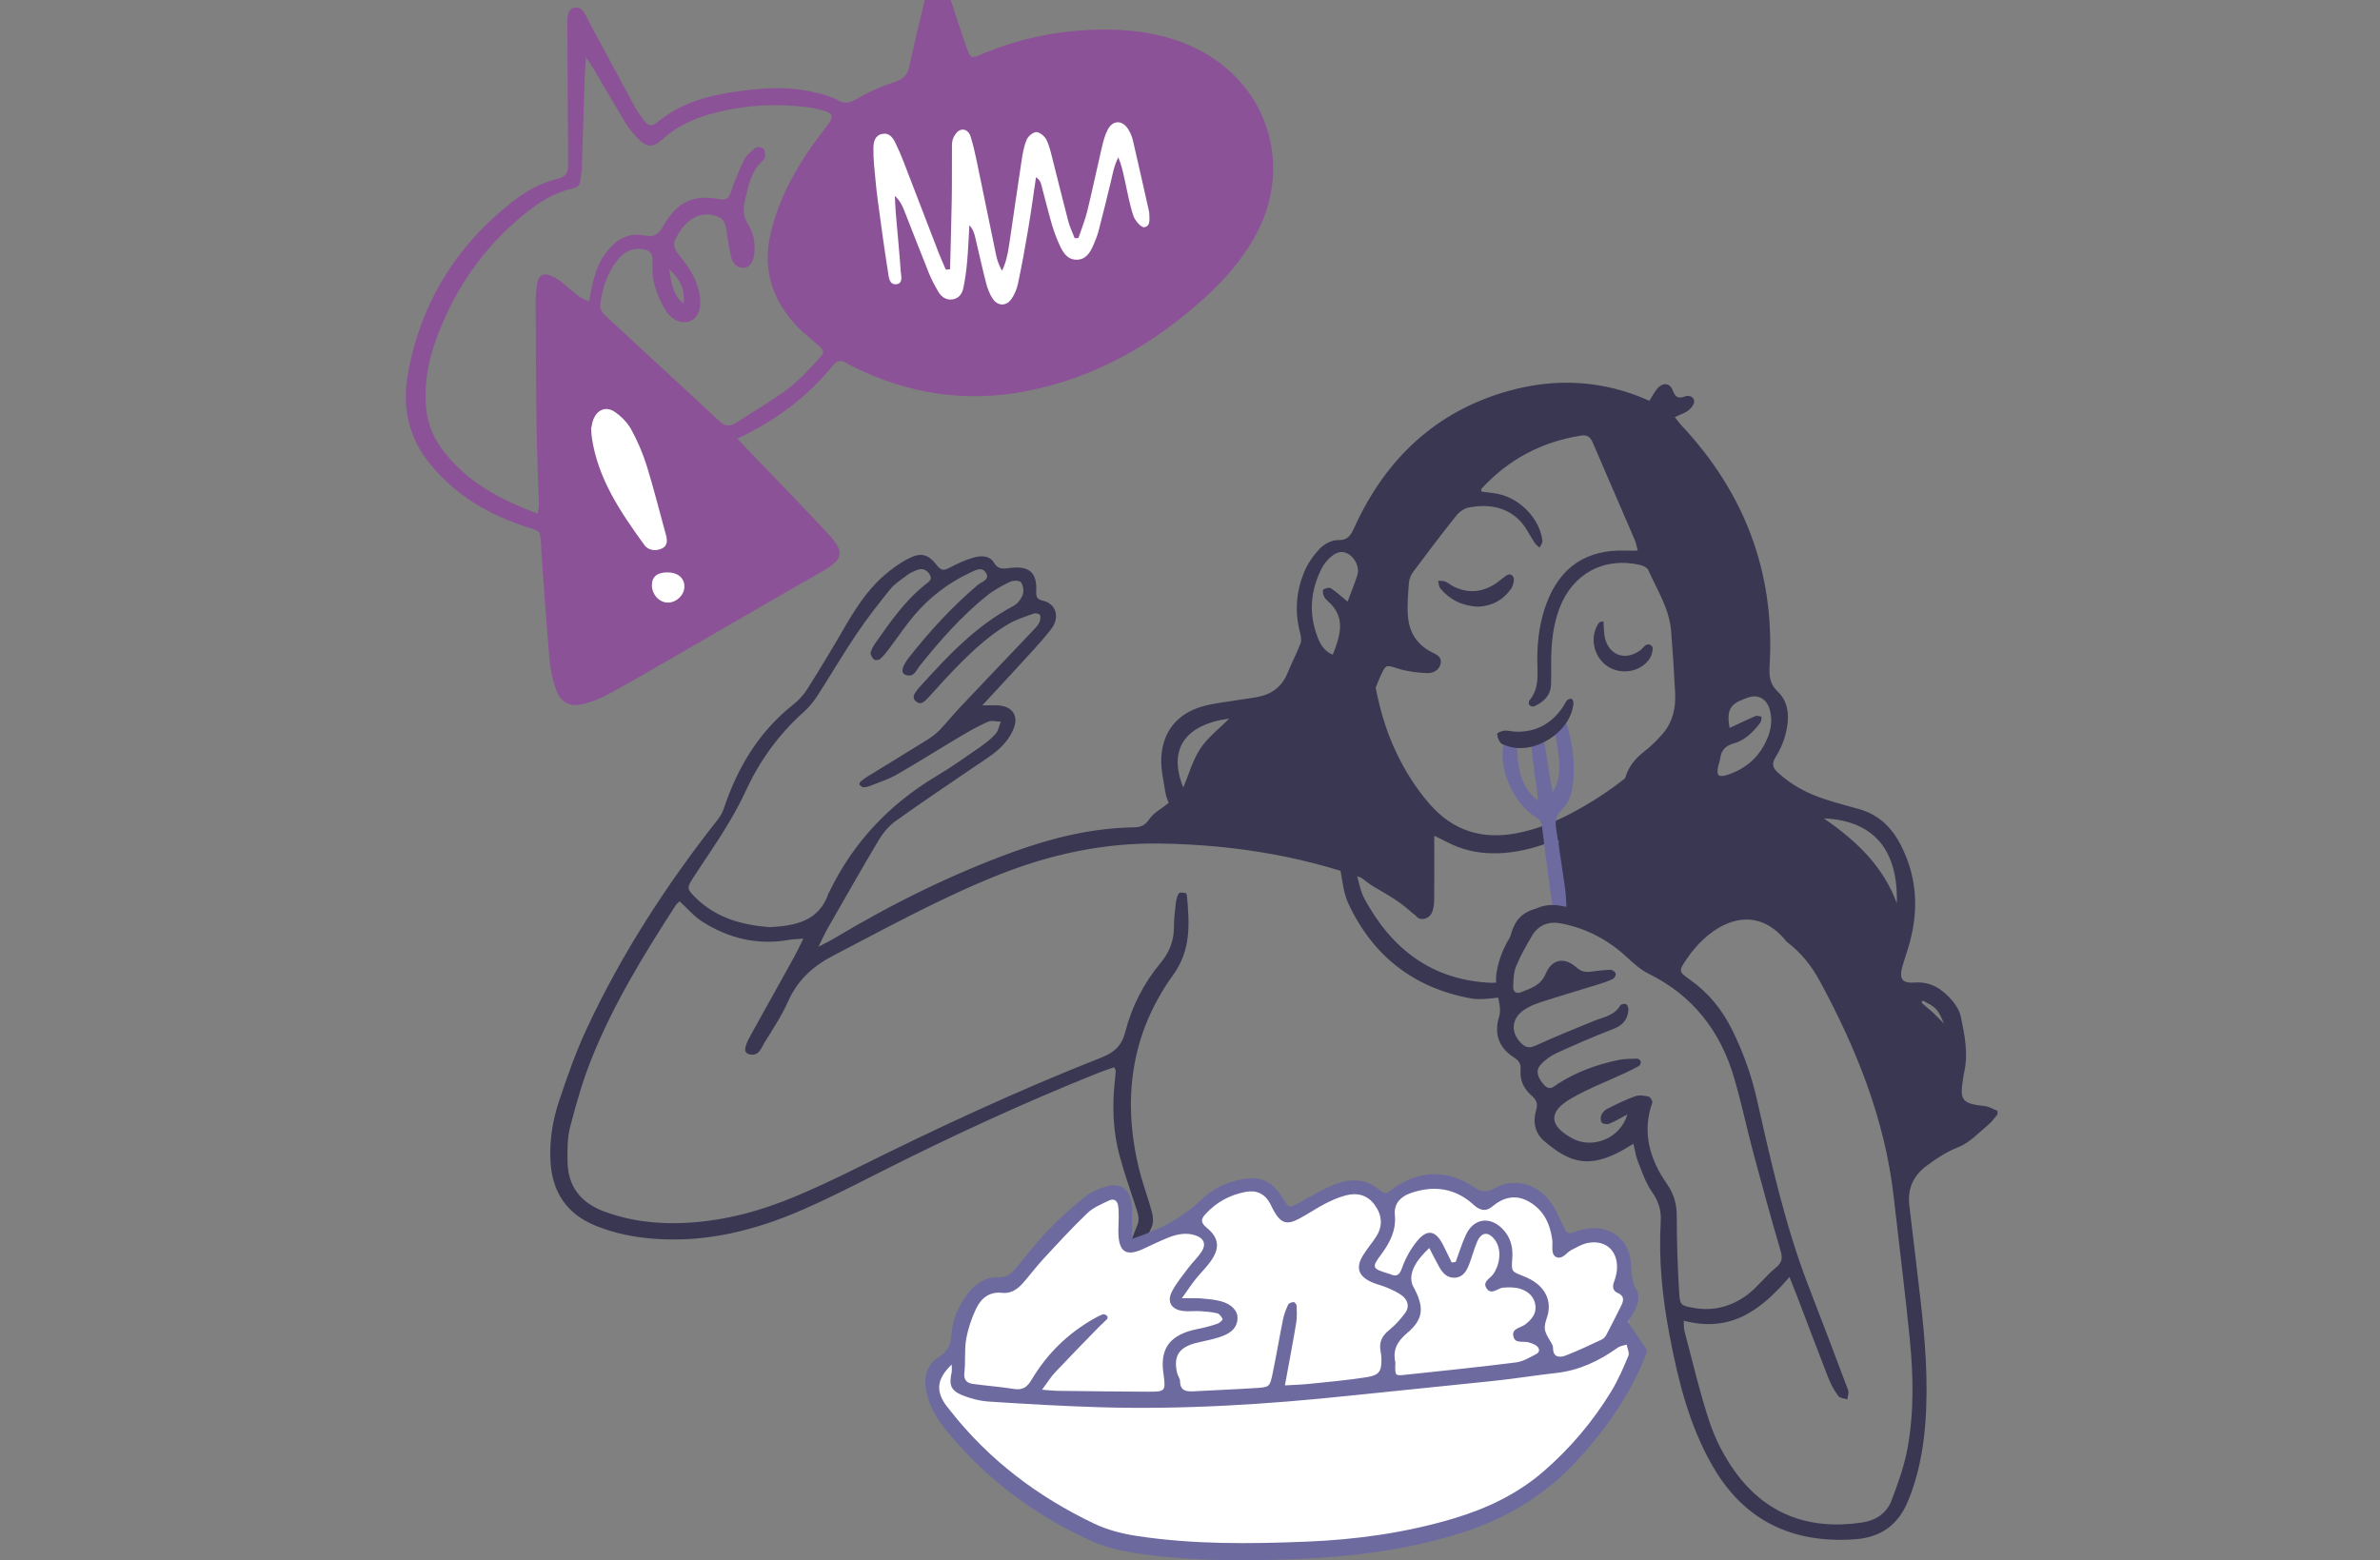 <?xml version="1.0" encoding="UTF-8"?>
<svg xmlns="http://www.w3.org/2000/svg" width="305" height="200" viewBox="0 0 305 200" fill="none">
  <rect x="0" y="0" width="305" height="200" fill="#808080" stroke="none"/>
  <g clip-path="url(#clip0_272_4718)">
    <path d="M214.224 94.35C213.97 94.395 213.873 94.387 213.835 94.424C213.626 94.626 213.417 94.836 213.223 95.052C210.167 98.52 206.574 101.315 202.562 103.587C199.984 105.045 197.31 106.241 194.366 106.801C189.936 107.646 186.201 106.495 183.212 103.064C181.21 100.762 179.664 98.184 178.454 95.389C177.094 92.25 176.377 88.939 175.831 85.583C175.704 84.783 175.585 83.969 175.338 83.206C175.226 82.848 174.823 82.586 174.546 82.279C174.292 82.586 173.867 82.87 173.814 83.214C173.68 84.006 173.68 84.828 173.702 85.635C173.762 87.661 174.464 89.701 173.545 91.712C173.463 91.891 173.545 92.153 173.538 92.369C173.418 95.06 173.792 97.653 174.965 100.12C175.637 101.54 176.003 103.049 175.816 104.626C175.757 105.112 175.592 105.628 175.338 106.046C174.658 107.205 173.926 108.341 173.224 109.484C173.164 109.477 173.112 109.462 173.06 109.454C172.186 109.327 171.087 111.046 172.148 111.323C172.395 111.39 172.641 111.457 172.88 111.54C172.918 111.712 173.03 111.846 173.239 111.898C173.59 112.063 173.949 112.227 174.307 112.384C174.89 112.825 175.45 113.303 176.048 113.655C177.662 114.596 179.126 115.396 180.545 116.637C180.799 116.861 181.083 117.123 181.397 117.317C181.898 118.124 183.138 117.848 183.519 116.936C183.713 116.472 183.78 115.934 183.788 115.434C183.818 113.371 183.803 111.3 183.803 109.238C183.803 108.602 183.803 107.975 183.803 107.123C184.527 107.481 185.043 107.728 185.551 107.99C187.284 108.879 189.122 109.32 191.079 109.372C193.403 109.432 195.621 108.984 197.803 108.244C198.333 108.064 198.886 107.96 199.738 107.735C199.738 110.179 199.723 112.384 199.738 114.589C199.745 116.002 199.768 116.009 198.326 116.248C198.035 116.3 197.736 116.3 197.444 116.353C194.979 116.779 193.836 118.012 193.358 121.046C194.18 120.448 194.815 119.993 195.435 119.522C197.504 117.952 199.835 117.848 202.143 118.617C205.229 119.641 205.191 119.738 206.424 116.644C206.559 116.3 206.648 115.927 206.85 115.628C207.164 115.157 207.478 114.604 207.926 114.305C209.779 113.072 210.429 111.293 210.451 109.185C210.473 107.13 209.741 105.292 208.822 103.505C208.195 102.287 208.217 102.28 209.233 101.345C210.152 100.493 211.138 99.694 211.945 98.744C212.797 97.743 213.499 96.607 214.186 95.478C214.351 95.209 214.209 94.753 214.209 94.357L214.224 94.35Z" fill="#393752"></path>
    <path d="M173.664 111.315C174.06 112.638 174.247 114.073 174.89 115.262C178.393 121.719 183.601 125.68 191.176 125.979C191.393 125.986 191.661 125.912 191.826 126.009C192.177 126.203 192.64 126.427 192.767 126.756C192.991 127.347 192.521 127.81 192.005 127.87C190.847 127.997 189.629 128.176 188.509 127.975C181.187 126.644 175.928 122.541 172.79 115.807C172.215 114.574 172.066 113.131 171.819 111.764C171.722 111.211 171.752 110.478 172.499 110.329C173.246 110.172 173.425 110.874 173.694 111.383L173.672 111.33L173.664 111.315Z" fill="#393752"></path>
    <path d="M198.976 101.532C200.097 99.791 199.857 98.027 199.671 96.285C199.544 95.12 199.222 93.969 199.095 92.803C199.058 92.466 199.387 92.085 199.551 91.719C199.887 91.951 200.306 92.123 200.537 92.429C200.791 92.773 200.896 93.236 201.008 93.655C201.568 95.732 201.807 97.855 201.628 100.007C201.509 101.428 201.18 102.833 200.119 103.834C199.349 104.559 199.29 105.321 199.424 106.226C199.805 108.7 200.186 111.181 200.537 113.662C200.664 114.537 200.724 115.419 200.746 116.3C200.761 116.854 200.5 117.399 199.865 117.287C199.544 117.227 199.133 116.771 199.051 116.435C198.804 115.359 198.692 114.26 198.543 113.161C198.221 110.755 197.885 108.348 197.609 105.934C197.542 105.359 197.325 105.045 196.824 104.746C193.918 102.99 191.931 98.378 192.723 95.209C192.805 94.873 193.261 94.634 193.545 94.342C193.814 94.626 194.262 94.88 194.322 95.209C194.493 96.069 194.449 96.973 194.576 97.847C194.904 100.067 195.502 101.256 197.048 102.638C197.078 101.076 196.69 99.761 196.57 98.438C196.481 97.481 196.309 96.54 196.257 95.583C196.219 94.97 196.04 94.073 196.951 94.006C197.833 93.946 197.833 94.873 197.952 95.478C198.214 96.779 198.363 98.102 198.58 99.41C198.7 100.12 198.849 100.83 198.983 101.54L198.976 101.532Z" fill="#6D6AA0"></path>
    <path d="M256 142.818C255.619 143.259 255.291 143.759 254.85 144.126C253.61 145.149 252.452 146.45 251.01 147.018C249.478 147.623 248.216 148.453 246.931 149.402C245.138 150.725 244.428 152.414 244.69 154.574C245.16 158.528 245.638 162.481 246.094 166.442C246.714 171.801 247.147 177.167 246.722 182.564C246.453 185.964 245.818 189.275 244.495 192.451C243.225 195.501 240.992 197.063 237.727 197.302C229.681 197.877 223.458 194.91 219.416 187.818C216.45 182.623 215.038 176.876 213.94 171.069C213.028 166.278 212.543 161.435 212.827 156.54C212.901 155.194 212.573 153.999 211.736 152.825C210.899 151.652 210.436 150.209 209.891 148.849C209.622 148.184 209.532 147.444 209.33 146.607C208.531 147.063 207.859 147.504 207.141 147.848C203.294 149.716 200.948 148.879 197.855 146.226C196.727 145.254 196.406 143.804 196.847 142.354C197.101 141.517 196.936 141.002 196.294 140.448C195.3 139.589 194.747 138.475 194.867 137.123C194.934 136.368 194.65 135.942 194 135.531C192.095 134.312 191.445 132.534 192.095 130.366C192.319 129.619 192.23 128.991 192.065 128.244C191.797 127.048 191.595 125.747 191.804 124.559C192.267 121.891 193.612 119.581 195.412 117.571C196.653 116.188 198.311 115.785 200.067 116.106C201.792 116.428 203.473 116.988 205.326 117.481C205.401 115.583 206.671 114.425 208.128 113.408C210.175 111.973 210.623 110.06 209.816 107.765C209.353 106.442 208.882 105.12 208.471 103.782C207.552 100.792 208.158 98.274 210.735 96.308C211.609 95.643 212.393 94.843 213.111 94.006C214.381 92.526 214.762 90.725 214.672 88.834C214.538 86.181 214.366 83.528 214.157 80.882C213.925 78.004 212.356 75.605 211.221 73.057C211.079 72.743 210.556 72.504 210.175 72.414C205.588 71.345 201.546 73.52 199.872 77.9C199.013 80.142 198.789 82.481 198.782 84.858C198.782 85.815 198.804 86.779 198.767 87.735C198.714 89.17 197.803 89.985 196.6 90.538C196.451 90.605 196.137 90.531 196.025 90.404C195.913 90.284 195.876 89.94 195.965 89.828C197.37 88.191 196.989 86.218 197.004 84.327C197.026 81.943 197.34 79.619 198.177 77.377C199.932 72.653 203.339 70.389 208.389 70.576C208.822 70.59 209.263 70.576 209.883 70.576C209.734 70.045 209.652 69.567 209.472 69.141C207.724 65.075 205.946 61.024 204.213 56.958C203.892 56.211 203.615 55.68 202.637 55.83C197.564 56.622 193.298 58.886 189.832 62.668C189.794 62.706 189.832 62.81 189.854 63.012C190.526 63.102 191.229 63.169 191.924 63.303C194.8 63.856 197.347 66.517 197.661 69.32C197.691 69.596 197.429 69.903 197.31 70.194C197.108 70.015 196.869 69.865 196.72 69.649C196.018 68.625 195.502 67.421 194.628 66.592C192.842 64.888 190.556 64.604 188.211 65.052C187.628 65.164 186.993 65.628 186.612 66.106C184.729 68.468 182.899 70.882 181.098 73.303C180.807 73.7 180.583 74.238 180.553 74.724C180.448 76.188 180.299 77.676 180.441 79.133C180.628 81.061 181.584 82.608 183.384 83.543C184.019 83.871 184.856 84.163 184.602 85.127C184.386 85.957 183.601 86.308 182.876 86.278C181.651 86.226 180.396 86.076 179.231 85.718C177.557 85.194 177.624 85.12 176.877 86.741C175.294 90.179 175.055 93.707 176.138 97.317C176.601 98.871 177.124 100.411 177.692 101.928C178.626 104.417 178.297 106.562 176.145 108.274C175.57 108.729 174.965 109.155 174.076 109.813C175.182 110.329 175.764 110.59 176.332 110.874C177.057 111.226 177.849 111.51 178.476 111.996C178.775 112.227 178.887 112.885 178.82 113.311C178.79 113.49 178.095 113.632 177.692 113.662C177.423 113.685 177.139 113.49 176.862 113.386C167.83 109.858 158.462 108.281 148.765 108.124C141.459 108.004 134.578 109.499 127.869 112.182C120.593 115.09 113.749 118.864 106.809 122.474C104.12 123.871 102.207 125.643 100.982 128.386C100.175 130.194 99.069 131.876 98.016 133.565C97.553 134.312 97.246 135.501 95.954 135.112C95.259 134.903 95.364 134.185 96.238 132.623C98.106 129.275 99.966 125.919 101.826 122.564C102.177 121.928 102.476 121.256 102.954 120.306C102.2 120.374 101.669 120.374 101.154 120.463C97.105 121.196 93.377 120.291 89.963 118.109C88.931 117.451 88.11 116.457 87.101 115.538C86.967 115.665 86.728 115.815 86.593 116.039C82.499 122.362 78.562 128.782 75.768 135.807C74.655 138.602 73.818 141.525 73.064 144.447C72.698 145.845 72.705 147.369 72.728 148.842C72.757 151.996 74.364 154.118 77.292 155.232C80.729 156.54 84.3 156.936 87.945 156.741C92.936 156.48 97.687 155.172 102.267 153.214C104.71 152.175 107.115 151.046 109.491 149.865C119.861 144.694 130.349 139.806 141.13 135.561C142.773 134.918 143.745 134.066 144.208 132.257C145.044 129.021 146.554 126.039 148.713 123.453C149.863 122.078 150.438 120.583 150.446 118.804C150.446 117.773 150.565 116.741 150.685 115.718C150.737 115.291 150.857 114.836 151.081 114.492C151.178 114.35 151.656 114.432 151.947 114.469C152.022 114.477 152.097 114.716 152.112 114.858C152.418 118.386 152.68 121.726 150.326 124.985C144.858 132.564 143.782 141.091 146.031 150.082C146.479 151.868 147.151 153.595 147.622 155.374C147.779 155.964 147.839 156.726 147.592 157.257C145.545 161.719 145.089 166.472 144.888 171.286C144.85 172.093 144.903 172.922 144.753 173.707C144.693 174.028 144.208 174.268 143.909 174.544C143.677 174.29 143.319 174.066 143.237 173.774C143.11 173.288 143.132 172.75 143.139 172.235C143.184 167.04 143.67 161.913 145.739 157.07C146.068 156.3 145.859 155.65 145.627 154.94C144.895 152.698 144.111 150.471 143.491 148.199C142.624 145.03 142.512 141.794 142.87 138.535C142.923 138.094 142.953 137.653 142.983 137.212C142.983 137.152 142.923 137.085 142.773 136.801C142.161 137.018 141.503 137.227 140.853 137.481C131.052 141.398 121.489 145.83 112.076 150.605C109.05 152.138 106.025 153.677 102.917 155.037C96.828 157.698 90.508 159.297 83.792 158.782C81.207 158.58 78.682 158.079 76.269 157.085C72.608 155.575 70.77 152.788 70.546 148.886C70.389 146.196 70.83 143.565 71.674 141.039C72.705 137.967 73.781 134.888 75.141 131.958C79.608 122.347 85.338 113.505 91.882 105.179C92.234 104.731 92.562 104.223 92.742 103.685C94.497 98.393 97.254 93.782 101.692 90.284C102.371 89.746 102.992 89.058 103.455 88.326C105.031 85.83 106.555 83.311 108.034 80.755C109.484 78.251 111 75.8 113.174 73.871C114.16 72.997 115.251 72.197 116.416 71.599C118.015 70.777 118.927 71.009 120.062 72.459C120.615 73.169 120.981 73.139 121.683 72.773C122.655 72.257 123.671 71.794 124.717 71.48C125.65 71.203 126.793 71.166 127.346 72.085C127.974 73.139 128.721 72.87 129.602 72.78C131.918 72.534 132.919 73.43 132.792 75.785C132.748 76.585 132.972 76.839 133.644 76.996C135.422 77.392 135.833 79.223 134.69 80.665C133.958 81.592 133.188 82.481 132.389 83.356C130.312 85.635 128.213 87.892 125.882 90.411C126.726 90.411 127.264 90.396 127.794 90.411C129.632 90.463 130.574 91.637 129.916 93.348C129.535 94.335 128.825 95.276 128.034 95.994C126.95 96.973 125.658 97.735 124.44 98.573C121.22 100.785 117.963 102.945 114.788 105.232C113.921 105.852 113.167 106.749 112.614 107.676C110.38 111.413 108.243 115.202 106.077 118.976C105.718 119.604 105.427 120.262 104.882 121.353C105.83 120.852 106.391 120.59 106.921 120.269C114.28 115.867 121.93 112.063 130.006 109.141C134.959 107.354 140.032 106.129 145.328 106.046C146.202 106.031 146.755 105.792 147.293 104.985C147.824 104.193 148.795 103.7 149.773 102.915C149.684 102.646 149.43 102.123 149.348 101.577C149.124 100.127 148.765 98.662 148.817 97.22C148.944 93.864 150.804 91.51 154.024 90.568C155.638 90.097 157.349 89.963 159.022 89.671C159.964 89.507 160.935 89.439 161.846 89.17C163.325 88.722 164.394 87.765 164.991 86.285C165.507 85 166.172 83.767 166.665 82.474C166.822 82.055 166.71 81.48 166.583 81.009C165.903 78.416 166.112 75.852 167.098 73.408C167.554 72.279 168.301 71.196 169.145 70.314C169.705 69.731 170.677 69.215 171.454 69.23C172.783 69.253 173.112 68.595 173.583 67.564C177.557 58.842 183.997 52.721 193.283 50.12C199.305 48.431 205.408 48.685 211.37 51.375C211.729 50.815 212.012 50.232 212.423 49.761C213.073 49.014 214 49.066 214.351 50.008C214.694 50.927 215.053 51.136 215.935 50.815C216.465 50.62 217.093 50.852 217.115 51.45C217.13 51.831 216.726 52.332 216.375 52.601C215.927 52.952 215.344 53.124 214.627 53.468C214.948 53.871 215.173 54.2 215.442 54.484C223.525 63.094 227.44 73.259 226.79 85.097C226.715 86.442 226.67 87.541 227.836 88.662C229.397 90.164 229.307 92.294 228.777 94.29C228.515 95.269 228.052 96.233 227.514 97.1C227.006 97.915 227.208 98.438 227.821 99.013C229.591 100.65 231.668 101.734 233.939 102.466C235.344 102.922 236.771 103.303 238.19 103.692C240.7 104.387 242.389 105.994 243.569 108.281C245.638 112.294 245.907 116.45 244.749 120.755C244.48 121.749 244.129 122.728 243.838 123.715C243.33 125.396 243.688 126.069 245.347 125.942C247.454 125.777 248.888 126.779 250.136 128.206C250.651 128.797 251.122 129.552 251.279 130.299C251.779 132.676 252.265 135.082 251.697 137.526C251.645 137.743 251.622 137.96 251.585 138.184C251.099 141.076 251.413 141.45 254.402 141.786C254.947 141.846 255.455 142.182 255.985 142.384V142.825L256 142.818ZM215.77 169.283C215.808 169.888 215.77 170.254 215.86 170.59C216.906 174.499 217.81 178.46 219.087 182.294C219.827 184.499 220.94 186.674 222.3 188.565C226.289 194.126 231.832 196.144 238.556 195.164C240.409 194.895 241.783 193.984 242.426 192.272C243.225 190.142 244.017 187.975 244.428 185.755C245.302 181.091 245.205 176.345 244.742 171.644C244.137 165.553 243.367 159.484 242.68 153.408C241.559 143.498 237.914 134.439 233.214 125.755C232.154 123.804 230.779 122.055 228.971 120.718C224.713 115.329 219.184 118.46 216.189 122.87C215.098 124.477 215.068 124.514 216.622 125.613C218.96 127.28 220.693 129.417 221.964 131.981C223.346 134.768 224.399 137.661 225.094 140.695C226.939 148.819 228.725 156.958 231.728 164.761C233.446 169.23 235.164 173.7 236.838 178.184C236.965 178.52 236.778 178.969 236.733 179.372C236.345 179.238 235.792 179.223 235.59 178.946C235.075 178.244 234.634 177.459 234.313 176.644C232.946 173.147 231.631 169.619 230.286 166.114C230.002 165.366 229.696 164.619 229.322 163.677C225.744 167.87 221.829 170.889 215.778 169.283H215.77ZM98.509 118.849C102.005 118.677 104.956 118.064 106.182 114.499C106.204 114.432 106.256 114.372 106.286 114.305C109.357 107.945 114.003 103.057 120.055 99.447C121.952 98.318 123.76 97.033 125.576 95.77C126.3 95.269 127.01 94.716 127.593 94.058C127.944 93.662 128.041 93.027 128.258 92.504C127.705 92.496 127.07 92.309 126.614 92.511C125.404 93.042 124.246 93.7 123.103 94.372C120.376 95.994 117.701 97.691 114.952 99.268C113.876 99.88 112.666 100.269 111.508 100.732C111.239 100.845 110.933 100.912 110.649 100.904C110.477 100.904 110.283 100.725 110.156 100.583C110.104 100.523 110.171 100.284 110.261 100.209C110.537 99.97 110.828 99.746 111.142 99.552C113.712 97.967 116.297 96.405 118.859 94.806C119.412 94.462 119.95 94.058 120.406 93.588C121.317 92.638 122.147 91.599 123.051 90.643C126.136 87.369 129.244 84.126 132.344 80.859C132.65 80.538 132.972 80.209 133.173 79.828C133.323 79.544 133.375 79.133 133.285 78.827C133.248 78.692 132.725 78.558 132.494 78.64C131.395 79.036 130.252 79.387 129.259 79.97C126.181 81.786 123.7 84.32 121.258 86.898C120.451 87.758 119.681 88.655 118.874 89.514C118.463 89.948 117.97 90.433 117.373 89.895C116.76 89.35 117.261 88.834 117.597 88.356C117.679 88.236 117.791 88.132 117.888 88.027C121.452 84.073 125.083 80.209 129.871 77.668C130.394 77.392 130.865 76.786 131.067 76.226C131.231 75.762 131.126 75.022 130.835 74.634C130.648 74.387 129.827 74.38 129.438 74.574C128.392 75.082 127.339 75.65 126.435 76.383C123.2 78.984 120.481 82.085 117.888 85.314C117.418 85.897 117.126 86.906 116.05 86.502C115.4 86.256 115.542 85.493 116.499 84.26C119.143 80.882 122.042 77.75 125.314 74.963C125.792 74.559 126.958 74.305 126.308 73.356C125.785 72.586 124.918 73.132 124.291 73.423C121.512 74.716 119.121 76.562 117.141 78.894C115.998 80.239 115.019 81.727 113.951 83.139C113.6 83.602 113.234 84.073 112.801 84.462C112.636 84.611 112.158 84.664 112.016 84.537C111.777 84.335 111.516 83.909 111.575 83.647C111.688 83.169 111.986 82.706 112.278 82.294C114.145 79.641 115.998 76.973 118.583 74.925C118.964 74.626 119.539 74.305 119.166 73.677C118.792 73.042 118.195 72.773 117.462 73.079C117.059 73.251 116.641 73.43 116.289 73.692C115.527 74.268 114.676 74.798 114.086 75.523C112.562 77.407 111.067 79.327 109.715 81.338C107.989 83.901 106.428 86.585 104.747 89.185C104.269 89.918 103.701 90.628 103.051 91.211C99.869 94.051 97.388 97.436 95.618 101.286C94.311 104.111 92.674 106.719 90.964 109.29C90.269 110.336 89.567 111.368 88.887 112.429C87.998 113.812 87.99 113.916 89.133 115.052C91.8 117.706 95.185 118.565 98.524 118.834L98.509 118.849ZM208.524 142.855C207.762 143.259 207.022 143.707 206.238 144.036C205.969 144.148 205.446 144.088 205.274 143.901C205.094 143.7 205.102 143.199 205.221 142.915C205.349 142.601 205.655 142.287 205.961 142.13C207.141 141.54 208.329 140.949 209.569 140.508C210.077 140.329 210.735 140.441 211.288 140.568C211.497 140.613 211.811 141.151 211.743 141.338C210.391 145.164 211.445 148.632 213.604 151.734C214.575 153.124 214.881 154.402 214.881 156.002C214.881 159.238 214.993 162.481 215.188 165.717C215.285 167.324 215.464 167.362 217.048 167.646C219.595 168.102 221.926 167.459 223.936 165.949C225.273 164.94 226.297 163.528 227.596 162.466C228.471 161.756 228.433 161.151 228.149 160.202C226.947 156.099 225.818 151.981 224.713 147.848C223.854 144.641 223.174 141.39 222.247 138.214C220.499 132.19 216.951 127.601 211.228 124.783C210.204 124.275 209.308 123.445 208.456 122.661C206.066 120.456 203.302 119.006 200.111 118.371C198.498 118.049 197.168 118.528 196.316 119.963C195.569 121.226 194.837 122.519 194.284 123.871C193.963 124.656 193.948 125.59 193.918 126.465C193.896 127.07 194.262 127.451 194.927 127.182C196.189 126.659 197.452 126.338 198.102 124.776C198.886 122.907 200.515 122.653 202.017 123.999C202.681 124.596 203.264 124.634 204.011 124.529C204.811 124.417 205.617 124.327 206.424 124.312C206.648 124.312 207 124.581 207.059 124.798C207.112 124.985 206.895 125.381 206.693 125.478C206.103 125.77 205.468 125.979 204.84 126.173C202.375 126.936 199.902 127.661 197.452 128.453C196.69 128.7 195.913 129.021 195.263 129.477C193.627 130.62 193.575 132.459 195.031 133.797C195.584 134.305 196.055 134.357 196.794 134.021C199.275 132.885 201.8 131.861 204.325 130.837C205.535 130.351 206.902 130.179 207.642 128.864C207.732 128.707 208.24 128.617 208.419 128.729C208.598 128.834 208.703 129.238 208.68 129.492C208.576 130.71 207.933 131.435 206.746 131.891C204.273 132.84 201.837 133.901 199.424 135.007C198.655 135.366 197.9 135.919 197.355 136.57C196.75 137.287 197.101 138.259 197.93 139.118C198.632 139.843 199.11 139.268 199.641 138.924C202.031 137.384 204.654 136.442 207.418 135.867C208.202 135.703 209.024 135.71 209.831 135.695C209.98 135.695 210.227 135.919 210.264 136.084C210.302 136.248 210.182 136.547 210.04 136.629C209.472 136.958 208.867 137.242 208.27 137.526C205.939 138.617 203.503 139.537 201.292 140.83C198.356 142.549 198.513 144.305 201.531 145.934C204.064 147.302 207.65 145.949 208.546 142.855H208.524ZM172.694 77.123C173.127 75.964 173.568 74.88 173.934 73.767C174.263 72.758 173.68 71.495 172.731 70.972C171.977 70.561 171.215 70.725 170.355 71.562C169.989 71.921 169.646 72.332 169.414 72.78C167.92 75.688 167.673 78.692 168.884 81.756C169.235 82.638 169.72 83.468 170.796 83.924C171.767 81.435 172.529 79.118 170.161 77.048C169.945 76.861 169.735 76.607 169.631 76.345C169.534 76.099 169.481 75.628 169.586 75.561C169.855 75.404 170.333 75.262 170.542 75.396C171.267 75.874 171.909 76.472 172.701 77.123H172.694ZM221.635 93.318C222.845 92.758 223.891 92.242 224.959 91.786C225.176 91.697 225.482 91.824 225.751 91.853C225.699 92.123 225.721 92.451 225.579 92.646C224.675 93.827 223.629 94.895 222.158 95.299C221.074 95.598 220.566 96.218 220.432 97.272C220.387 97.631 220.23 97.982 220.163 98.341C219.954 99.402 220.23 99.671 221.314 99.335C223.764 98.558 225.52 96.988 226.506 94.604C226.991 93.423 227.141 92.182 226.79 90.934C226.424 89.641 225.34 88.954 224.085 89.387C222.113 90.067 221.119 90.568 221.657 93.318H221.635ZM243.076 115.777C243.278 109.051 240.192 105.164 233.73 104.903C238.003 107.833 241.365 111.114 243.076 115.777ZM151.641 100.942C152.358 99.238 152.851 97.421 153.838 95.934C154.786 94.499 156.251 93.401 157.543 92.1C151.768 92.885 149.676 96.114 151.641 100.942ZM246.393 128.244C246.348 128.348 246.236 128.513 246.258 128.535C246.751 128.976 247.267 129.38 247.753 129.828C248.223 130.269 248.664 130.74 249.112 131.203C248.35 129.342 248.149 129.148 246.393 128.244Z" fill="#393752"></path>
    <path d="M122.333 173.438C122.333 173.438 118.232 174.858 120.025 179.626C121.818 184.402 134.488 195.217 139.636 196.637C144.783 198.057 162.9 200.889 175.129 197.907C187.359 194.925 191.909 195.897 198.244 189.776C204.579 183.662 210.1 175.381 209.652 173.214C209.203 171.054 207.933 170.605 207.933 170.605C207.933 170.605 209.801 168.737 208.83 165.605C207.859 162.474 209.801 159.641 206.82 158.894C203.839 158.146 200.485 159.492 200.485 159.492C200.485 159.492 199.887 153.453 196.234 152.705C192.581 151.958 190.414 153.752 190.414 153.752C190.414 153.752 187.434 150.546 184.229 151.143C181.024 151.741 177.595 154.125 177.595 154.125C177.595 154.125 176.997 150.919 172.821 152.257C168.645 153.602 164.991 156.285 164.991 156.061C164.991 155.837 164.468 151.809 161.114 151.809C157.76 151.809 154.181 155.09 152.911 155.986C151.641 156.883 145.157 160.314 144.634 159.566C144.111 158.819 144.559 153.819 143.364 153.004C142.168 152.182 138.067 154.723 136.356 157.033C134.638 159.342 130.32 164.193 129.124 164.492C127.929 164.791 125.77 163.595 124.724 166.285C123.678 168.969 122.341 173.445 122.341 173.445L122.333 173.438Z" fill="white"></path>
    <path d="M211.011 173.415C209.114 178.371 206.178 182.646 202.674 186.599C198.453 191.375 193.283 194.596 187.232 196.495C180.284 198.685 173.134 199.566 165.888 199.843C159.172 200.105 152.463 200.105 145.799 199.118C143.782 198.819 141.705 198.356 139.86 197.519C132.718 194.275 126.509 189.708 121.496 183.625C120.174 182.025 119.061 180.329 118.68 178.191C118.359 176.368 118.829 174.873 120.309 173.939C121.467 173.206 121.855 172.332 121.93 171.069C122.042 169.185 122.774 167.489 123.902 165.979C124.918 164.619 126.196 163.64 127.981 163.722C129.012 163.767 129.625 163.236 130.207 162.534C131.582 160.889 132.882 159.185 134.361 157.646C135.84 156.114 137.439 154.686 139.105 153.356C139.882 152.735 140.898 152.309 141.869 152.048C143.588 151.584 144.745 152.421 145.014 154.193C145.112 154.843 145.067 155.516 145.074 156.181C145.074 156.98 145.074 157.788 145.074 158.797C145.776 158.543 146.314 158.371 146.837 158.161C147.517 157.885 148.175 157.548 148.862 157.279C150.05 156.809 152.702 155 153.666 154.043C155.22 152.489 157.08 151.495 159.261 151.143C161.644 150.762 163.012 151.398 164.289 153.438C165.215 154.925 165.2 154.895 166.739 154.028C168.084 153.273 169.429 152.481 170.856 151.891C172.948 151.024 175.032 150.979 176.87 152.593C177.326 152.997 177.639 153.034 178.177 152.616C181.487 150.015 185.379 149.798 188.808 152.108C189.772 152.758 190.399 152.952 191.527 152.309C193.858 150.979 196.705 151.614 198.49 153.797C199.349 154.85 199.887 156.196 200.485 157.444C200.761 158.034 201.03 158.214 201.658 157.967C202.27 157.728 202.92 157.534 203.57 157.459C206.566 157.145 208.762 158.931 209.009 161.936C209.106 163.094 209.024 164.215 209.696 165.306C210.212 166.143 209.906 167.182 209.442 168.064C209.173 168.58 208.852 169.081 208.628 169.469C209.457 170.688 210.242 171.824 211.019 172.96V173.401L211.011 173.415ZM121.952 174.903C120.226 176.599 119.957 177.945 120.876 179.581C121.13 180.03 121.467 180.426 121.788 180.83C126.763 187.16 133.024 191.868 140.241 195.306C141.936 196.114 143.856 196.599 145.732 196.883C152.904 197.974 160.135 197.9 167.36 197.608C173.784 197.354 180.127 196.48 186.313 194.626C190.526 193.363 194.441 191.51 197.788 188.617C201.21 185.658 204.116 182.22 206.476 178.356C207.358 176.913 208.03 175.344 208.68 173.782C208.837 173.401 208.546 172.833 208.456 172.347C208.075 172.474 207.627 172.519 207.313 172.743C204.937 174.439 202.382 175.658 199.432 175.986C196.794 176.278 194.172 176.711 191.535 176.988C185.379 177.646 179.216 178.236 173.06 178.886C162.347 180.015 151.611 180.702 140.831 180.374C136.117 180.232 131.41 179.955 126.704 179.649C125.553 179.574 124.365 179.26 123.297 178.827C121.833 178.229 121.594 177.504 121.96 175.867C122.004 175.665 121.96 175.441 121.96 174.903H121.952ZM164.648 177.578C165.746 177.511 166.754 177.489 167.755 177.384C170.243 177.122 172.738 176.913 175.204 176.517C176.75 176.263 177.034 175.762 177.034 174.275C177.034 173.909 176.989 173.535 176.922 173.176C176.698 172.033 177.116 171.226 178.013 170.493C178.797 169.858 179.499 169.081 180.097 168.259C180.65 167.496 180.418 166.652 179.709 166.091C179.141 165.65 178.454 165.351 177.781 165.06C177.109 164.768 176.369 164.619 175.704 164.312C174.061 163.535 173.725 162.459 174.666 160.919C175.166 160.105 175.794 159.372 176.317 158.572C177.243 157.175 177.139 155.792 176.175 154.454C175.234 153.146 173.911 152.84 172.447 153.229C171.528 153.468 170.639 153.864 169.795 154.297C168.682 154.873 167.651 155.59 166.545 156.181C164.939 157.048 164.169 156.816 163.28 155.276C163.094 154.955 162.952 154.619 162.78 154.29C162.108 153.019 161.039 152.519 159.65 152.773C157.633 153.146 155.907 154.073 154.51 155.59C153.927 156.226 153.793 156.667 154.629 157.354C156.273 158.699 156.355 160.03 155.078 161.771C154.51 162.541 153.815 163.214 153.217 163.961C152.687 164.626 152.216 165.344 151.454 166.412C152.56 166.412 153.195 166.368 153.822 166.42C154.697 166.495 155.593 166.562 156.437 166.786C157.827 167.152 158.619 168.004 158.589 168.991C158.551 170.194 157.752 170.822 156.736 171.226C156.258 171.42 155.757 171.554 155.264 171.682C154.547 171.861 153.822 171.988 153.113 172.182C151.036 172.758 150.364 173.886 150.849 175.986C150.931 176.338 151.215 176.674 151.223 177.018C151.238 178.303 152.037 178.386 153.016 178.333C155.66 178.184 158.312 178.087 160.965 177.915C162.69 177.803 162.728 177.773 163.094 176.024C163.572 173.714 163.96 171.39 164.431 169.073C164.558 168.438 164.805 167.81 165.081 167.22C165.171 167.033 165.537 166.913 165.791 166.898C165.91 166.898 166.157 167.197 166.164 167.369C166.187 168.102 166.231 168.849 166.112 169.559C165.679 172.16 165.178 174.753 164.663 177.586L164.648 177.578ZM133.532 178.131C134.511 178.206 135.019 178.266 135.519 178.273C139.352 178.318 143.184 178.371 147.017 178.386C149.407 178.393 149.407 178.371 149.079 175.919C148.683 173.012 149.803 171.323 152.687 170.531C153.255 170.374 153.837 170.291 154.413 170.142C154.98 169.992 155.556 169.85 156.101 169.634C156.348 169.537 156.721 169.155 156.676 169.073C156.542 168.782 156.28 168.415 156.004 168.341C155.302 168.169 154.562 168.109 153.83 168.064C153.098 168.019 152.351 168.124 151.626 168.042C150.132 167.862 149.504 166.883 150.184 165.553C150.745 164.454 151.566 163.483 152.313 162.481C152.844 161.779 153.509 161.166 153.987 160.433C154.599 159.484 154.293 158.729 153.24 158.363C152.059 157.952 150.894 158.176 149.781 158.61C148.615 159.058 147.502 159.641 146.359 160.149C144.357 161.024 143.453 160.478 143.334 158.303C143.289 157.571 143.363 156.831 143.363 156.091C143.363 155.575 143.363 155.052 143.289 154.551C143.199 153.924 142.758 153.587 142.183 153.856C141.197 154.327 140.114 154.761 139.344 155.501C137.379 157.377 135.534 159.395 133.689 161.39C132.792 162.362 131.993 163.43 131.119 164.432C130.417 165.239 129.55 165.844 128.429 165.717C126.756 165.523 125.717 166.435 125.09 167.743C124.492 168.983 124.051 170.336 123.812 171.689C123.573 173.057 123.76 174.492 123.588 175.874C123.461 176.868 123.872 177.279 124.701 177.392C126.45 177.631 128.213 177.758 129.953 178.034C131.089 178.214 131.649 177.78 132.217 176.824C134.174 173.535 136.841 170.919 140.181 169.028C140.562 168.812 140.958 168.595 141.369 168.46C141.511 168.415 141.757 168.565 141.899 168.692C141.959 168.744 141.944 169.013 141.869 169.088C141.57 169.409 141.227 169.679 140.92 169.992C139.023 171.943 137.11 173.894 135.243 175.874C134.697 176.45 134.279 177.137 133.539 178.131H133.532ZM186.029 161.831C186.201 161.801 186.373 161.771 186.552 161.749C186.985 160.583 187.344 159.38 187.867 158.259C188.845 156.173 190.915 155.859 192.536 157.504C193.597 158.572 193.918 159.888 193.799 161.368C193.672 162.989 193.701 162.967 195.211 163.565C195.816 163.804 196.428 164.111 196.936 164.514C198.356 165.635 198.804 167.235 198.251 168.856C197.788 170.217 197.84 170.553 198.692 171.936C198.841 172.182 199.021 172.474 199.021 172.743C199.021 173.991 199.827 174.058 200.657 173.744C202.226 173.139 203.75 172.406 205.274 171.696C205.52 171.584 205.737 171.323 205.871 171.069C206.521 169.843 207.141 168.602 207.761 167.354C208.083 166.704 208.195 166.114 207.321 165.732C206.656 165.448 206.611 164.91 206.857 164.253C207.059 163.707 207.209 163.117 207.224 162.534C207.283 160.276 205.752 158.909 203.525 159.312C202.756 159.447 202.031 159.888 201.322 160.254C200.941 160.456 200.657 160.844 200.276 161.061C199.671 161.405 199.058 161.106 198.961 160.418C198.886 159.91 198.991 159.38 198.923 158.879C198.632 156.809 197.78 155.045 195.89 153.998C194.194 153.057 192.633 153.468 191.199 154.679C190.459 155.299 189.705 155.164 189.002 154.559C188.726 154.32 188.449 154.073 188.151 153.849C185.872 152.167 183.399 152.033 180.799 152.922C179.47 153.378 178.618 154.297 178.752 155.725C178.939 157.728 178.117 159.29 176.989 160.807C175.757 162.466 175.824 162.593 177.871 163.229C177.938 163.251 178.02 163.259 178.08 163.288C178.902 163.655 179.313 163.55 179.664 162.548C180.09 161.323 180.762 160.119 181.576 159.111C182.876 157.496 183.974 157.691 184.916 159.537C185.304 160.299 185.67 161.076 186.051 161.853L186.029 161.831ZM183.145 159.985C181.778 161.293 181.076 162.302 180.889 163.43C180.814 163.894 180.867 164.469 181.091 164.865C182.533 167.511 182.488 169.043 180.329 170.867C179.044 171.951 178.469 173.027 178.812 174.626C178.842 174.768 178.797 174.918 178.797 175.067C178.805 176.3 178.812 176.353 180 176.226C184.759 175.725 189.525 175.232 194.269 174.634C195.173 174.522 196.047 173.991 196.884 173.55C197.37 173.296 197.325 172.803 196.877 172.481C196.585 172.279 196.227 172.152 195.883 172.055C195.203 171.876 194.194 172.242 193.955 171.353C193.657 170.254 194.867 170.224 195.457 169.768C196.249 169.155 196.884 168.445 196.772 167.369C196.645 166.203 195.831 165.523 194.822 165.194C194.15 164.977 193.373 165 192.656 165.045C191.923 165.09 191.117 166.091 190.489 165.112C189.951 164.275 190.982 163.871 191.371 163.303C192.319 161.906 192.409 160.052 191.58 158.939C190.736 157.81 189.854 157.885 189.286 159.193C188.883 160.134 188.636 161.151 188.255 162.108C187.927 162.952 187.463 163.737 186.41 163.774C185.379 163.812 184.826 163.102 184.385 162.302C183.997 161.607 183.638 160.882 183.168 159.977L183.145 159.985Z" fill="#6D6AA0"></path>
    <path d="M194.15 93.774C196.653 93.909 198.849 92.855 200.381 90.471C200.537 90.224 200.649 89.933 200.851 89.731C200.978 89.604 201.299 89.514 201.419 89.589C201.561 89.671 201.651 89.97 201.636 90.157C201.314 93.871 196.526 96.891 193.044 95.583C192.775 95.478 192.424 95.396 192.275 95.187C192.051 94.865 191.864 94.447 191.871 94.066C191.871 93.924 192.424 93.707 192.745 93.662C193.097 93.61 193.478 93.715 194.15 93.782V93.774Z" fill="#393752"></path>
    <path d="M205.49 79.656C205.528 80.239 205.528 80.807 205.602 81.368C205.953 83.916 208.21 84.858 210.249 83.311C210.481 83.139 210.645 82.87 210.884 82.706C211.288 82.429 211.848 82.728 211.796 83.199C211.751 83.617 211.639 84.073 211.407 84.417C210.272 86.151 207.709 86.577 205.961 85.374C204.145 84.118 203.667 81.517 204.945 79.776C205.005 79.694 205.214 79.716 205.49 79.656Z" fill="#393752"></path>
    <path d="M189.398 77.765C187.411 77.668 185.812 76.898 184.572 75.411C184.378 75.172 184.386 74.768 184.296 74.439C184.61 74.469 184.961 74.439 185.237 74.552C185.633 74.716 185.969 75.045 186.365 75.224C188.166 76.069 189.914 75.927 191.587 74.858C191.894 74.664 192.163 74.41 192.461 74.2C192.917 73.879 193.463 73.251 193.918 73.931C194.135 74.253 193.918 75.075 193.634 75.486C192.603 76.943 191.147 77.698 189.391 77.765H189.398Z" fill="#393752"></path>
    <path d="M152.518 5.85C149.216 4.415 145.742 3.847 142.171 3.794C136.493 3.72 131.024 4.744 125.78 6.956C124.443 7.516 124.375 7.516 123.89 6.141C123.031 3.712 122.261 1.246 121.439 -1.198C121.275 -1.676 121.141 -2.207 120.834 -2.588C120.304 -3.253 119.385 -3.082 119.049 -2.297C118.907 -1.968 118.884 -1.579 118.802 -1.221C118.04 2.008 117.226 5.229 116.546 8.473C116.277 9.751 115.597 10.237 114.394 10.603C112.796 11.089 111.249 11.844 109.785 12.673C108.933 13.159 108.336 13.391 107.394 12.86C106.52 12.359 105.482 12.113 104.481 11.859C101.425 11.096 98.325 11.216 95.247 11.612C91.414 12.105 87.657 12.935 84.549 15.431C83.413 16.351 83.122 16.283 82.3 15.117C82.001 14.691 81.68 14.288 81.433 13.839C79.499 10.274 77.579 6.702 75.659 3.137C75.345 2.554 75.106 1.918 74.695 1.403C74.09 0.655 73.059 0.857 72.812 1.791C72.648 2.412 72.715 3.099 72.715 3.757C72.737 9.512 72.76 15.267 72.812 21.022C72.82 22.023 72.603 22.651 71.475 22.913C69.293 23.421 67.351 24.534 65.603 25.91C58.401 31.575 53.896 38.914 52.268 47.927C51.513 52.09 52.327 56.037 55.054 59.4C58.364 63.488 62.704 66.044 67.665 67.606C69.174 68.077 69.204 68.002 69.331 69.587C69.368 70.028 69.361 70.469 69.391 70.909C69.719 75.394 70.018 79.886 70.407 84.37C70.519 85.678 70.788 87.008 71.198 88.256C71.789 90.043 73.021 90.685 74.829 90.222C75.89 89.953 76.936 89.534 77.9 89.011C80.619 87.531 83.301 85.977 85.983 84.43C92.371 80.745 98.736 77.023 105.138 73.376C108.171 71.649 108.381 70.857 105.945 68.226C102.785 64.826 99.528 61.5 96.308 58.144C95.755 57.576 95.217 56.993 94.485 56.223C99.468 53.899 103.427 50.88 106.655 46.941C107.237 46.231 107.731 46.044 108.493 46.552C108.799 46.754 109.143 46.904 109.471 47.068C116.524 50.543 123.912 51.635 131.63 50.117C140.565 48.353 148.147 43.959 154.767 37.815C157.045 35.7 159.062 33.353 160.639 30.648C166.07 21.313 162.417 10.177 152.51 5.857L152.518 5.85ZM104.869 46.059C103.614 47.397 102.367 48.802 100.902 49.893C98.781 51.47 96.472 52.8 94.246 54.235C93.439 54.751 92.826 54.579 92.109 53.907C87.261 49.377 82.36 44.908 77.504 40.386C77.175 40.08 76.861 39.512 76.914 39.116C77.168 37.045 77.758 35.072 79.08 33.398C79.902 32.352 80.918 31.724 82.33 31.933C83.167 32.06 83.652 32.389 83.63 33.353C83.607 34.377 83.585 35.446 83.854 36.425C84.175 37.606 84.668 38.802 85.333 39.833C86.2 41.179 87.53 41.582 88.546 41.111C89.472 40.678 89.905 39.534 89.696 38.025C89.435 36.134 88.523 34.557 87.335 33.099C86.125 31.605 86.103 31.209 87.141 29.639C88.269 27.942 89.823 27.195 91.422 27.591C92.587 27.875 92.931 28.338 93.103 29.564C93.26 30.73 93.439 31.889 93.723 33.025C93.91 33.787 94.44 34.34 95.299 34.333C96.001 34.333 96.539 33.615 96.659 32.561C96.816 31.201 96.592 29.878 95.859 28.727C95.202 27.688 95.225 26.687 95.493 25.558C95.919 23.757 96.27 21.941 97.72 20.611C97.877 20.469 98.048 20.244 98.048 20.05C98.056 19.714 98.048 19.265 97.839 19.071C97.638 18.877 97.062 18.779 96.876 18.922C96.3 19.355 95.68 19.856 95.366 20.476C94.701 21.776 94.171 23.159 93.693 24.542C93.409 25.341 93.177 25.708 92.162 25.521C88.829 24.901 86.782 25.88 85.004 28.944C84.407 29.975 83.906 30.461 82.606 30.184C80.403 29.721 78.774 30.827 77.526 32.569C76.548 33.936 76.084 35.304 75.494 38.63C74.112 38.144 73.26 37.225 72.319 36.433C71.766 35.969 71.139 35.536 70.474 35.289C69.6 34.968 69.017 35.334 68.853 36.238C68.703 37.105 68.644 38.002 68.651 38.884C68.673 44.265 68.688 49.646 68.77 55.035C68.815 58.279 68.965 61.522 69.062 64.766C69.062 65.043 68.98 65.326 68.905 65.835C63.944 63.989 59.529 61.635 56.459 57.3C55.233 55.581 54.628 53.623 54.554 51.5C54.464 49.034 54.83 46.635 55.614 44.318C57.714 38.114 61.128 32.748 66.059 28.413C68.218 26.515 70.526 24.773 73.432 24.153C74.06 24.019 74.299 23.66 74.381 23.107C74.463 22.524 74.553 21.933 74.568 21.351C74.702 17.591 74.807 13.832 74.926 10.072C74.949 9.288 75.016 8.495 75.083 7.337C75.524 8.002 75.808 8.383 76.047 8.787C77.399 11.066 78.714 13.368 80.089 15.64C80.507 16.328 81.015 16.978 81.561 17.569C82.823 18.929 83.6 19.034 84.937 17.823C87.037 15.925 89.532 14.945 92.221 14.31C95.919 13.436 99.655 13.264 103.42 13.735C103.786 13.78 104.152 13.832 104.511 13.914C107.028 14.475 107.096 14.721 105.557 16.694C102.494 20.625 99.991 24.856 98.796 29.751C97.645 34.452 98.922 38.495 102.247 41.926C103.016 42.718 103.891 43.406 104.72 44.138C105.691 44.998 105.758 45.095 104.839 46.066L104.869 46.059ZM85.752 34.489C87.231 35.902 87.784 37.143 87.604 38.914C86.192 37.785 86.065 36.373 85.752 34.489Z" fill="#8C5297"></path>
    <path d="M121.753 34.505C121.828 31.5 121.918 28.496 121.97 25.491C122.007 23.428 121.977 21.358 121.992 19.295C121.992 18.78 121.955 18.227 122.134 17.763C122.299 17.337 122.642 16.829 123.038 16.68C123.681 16.425 124.196 16.896 124.383 17.502C124.689 18.481 124.928 19.49 125.137 20.499C125.982 24.542 126.796 28.593 127.64 32.636C127.782 33.331 128.014 34.011 128.41 34.706C128.925 33.653 129.142 32.554 129.314 31.448C129.851 27.875 130.352 24.295 130.897 20.723C131.039 19.781 131.196 18.809 131.555 17.935C131.742 17.479 132.362 16.941 132.795 16.934C133.236 16.926 133.856 17.442 134.087 17.89C134.483 18.66 134.67 19.557 134.887 20.409C135.567 23.047 136.202 25.708 136.896 28.339C137.091 29.086 137.442 29.803 137.718 30.529C137.883 30.529 138.039 30.521 138.204 30.514C138.585 29.37 139.041 28.241 139.332 27.076C139.997 24.355 140.565 21.605 141.207 18.877C141.394 18.092 141.596 17.285 141.977 16.582C142.641 15.364 143.837 15.379 144.584 16.567C144.853 16.993 145.062 17.494 145.182 17.987C145.884 20.999 146.556 24.026 147.236 27.046C147.251 27.12 147.273 27.188 147.273 27.262C147.273 27.98 147.52 28.974 146.638 29.123C146.25 29.191 145.45 28.279 145.249 27.681C144.741 26.149 144.464 24.535 144.113 22.957C143.904 22.038 143.725 21.119 143.314 20.177C142.761 21.209 142.597 22.315 142.335 23.384C141.827 25.461 141.327 27.539 140.781 29.609C140.617 30.244 140.355 30.865 140.094 31.47C139.698 32.374 139.175 33.234 138.069 33.286C136.837 33.346 136.254 32.419 135.813 31.463C135.41 30.596 135.066 29.691 134.805 28.78C134.312 27.083 133.893 25.357 133.437 23.653C133.348 23.331 133.221 23.017 132.765 22.718C132.436 24.931 132.138 27.158 131.764 29.363C131.376 31.687 130.95 34.011 130.464 36.321C130.315 37.023 130.023 37.748 129.612 38.331C128.955 39.273 127.872 39.251 127.222 38.294C126.818 37.696 126.549 36.978 126.37 36.276C125.87 34.348 125.444 32.404 124.988 30.469C124.861 29.923 124.712 29.385 124.226 28.877C124.136 30.454 124.077 32.031 123.935 33.6C123.838 34.699 123.681 35.798 123.464 36.874C123.315 37.629 122.896 38.264 122.045 38.376C121.208 38.488 120.618 38.032 120.229 37.36C119.788 36.597 119.363 35.812 119.034 34.998C117.958 32.33 116.935 29.639 115.874 26.971C115.612 26.313 115.306 25.678 114.678 25.117C114.716 25.82 114.731 26.53 114.79 27.233C115 29.729 115.254 32.225 115.425 34.729C115.463 35.327 115.769 36.291 114.925 36.425C113.939 36.575 113.901 35.506 113.797 34.848C113.311 31.792 112.893 28.72 112.482 25.648C112.28 24.116 112.146 22.569 112.004 21.029C111.944 20.372 111.922 19.706 111.929 19.041C111.929 18.182 112.108 17.345 113.095 17.158C113.961 16.993 114.432 17.659 114.761 18.339C115.149 19.131 115.493 19.953 115.814 20.775C117.308 24.624 118.772 28.488 120.266 32.337C120.558 33.084 120.894 33.825 121.208 34.564C121.395 34.549 121.581 34.535 121.768 34.512L121.753 34.505Z" fill="white"></path>
    <path d="M75.74 55.013C75.822 54.661 75.867 54.213 76.024 53.809C76.517 52.494 77.668 52.016 78.826 52.823C79.64 53.391 80.417 54.183 80.895 55.05C81.702 56.522 82.374 58.092 82.875 59.691C83.771 62.561 84.489 65.491 85.295 68.391C85.504 69.138 85.654 69.908 84.81 70.312C84.01 70.685 83.062 70.536 82.584 69.871C79.52 65.64 76.584 61.336 75.83 55.984C75.793 55.693 75.785 55.401 75.755 55.02L75.74 55.013Z" fill="white"></path>
    <path d="M85.669 73.368C86.902 73.406 87.716 74.131 87.709 75.192C87.709 76.283 86.641 77.277 85.535 77.24C84.451 77.203 83.533 76.171 83.54 74.998C83.548 73.884 84.28 73.324 85.662 73.368H85.669Z" fill="white"></path>
  </g>
  <defs>
    <clipPath id="clip0_272_4718">
      <rect width="207" height="200" fill="white" transform="translate(49)"></rect>
    </clipPath>
  </defs>
</svg>
